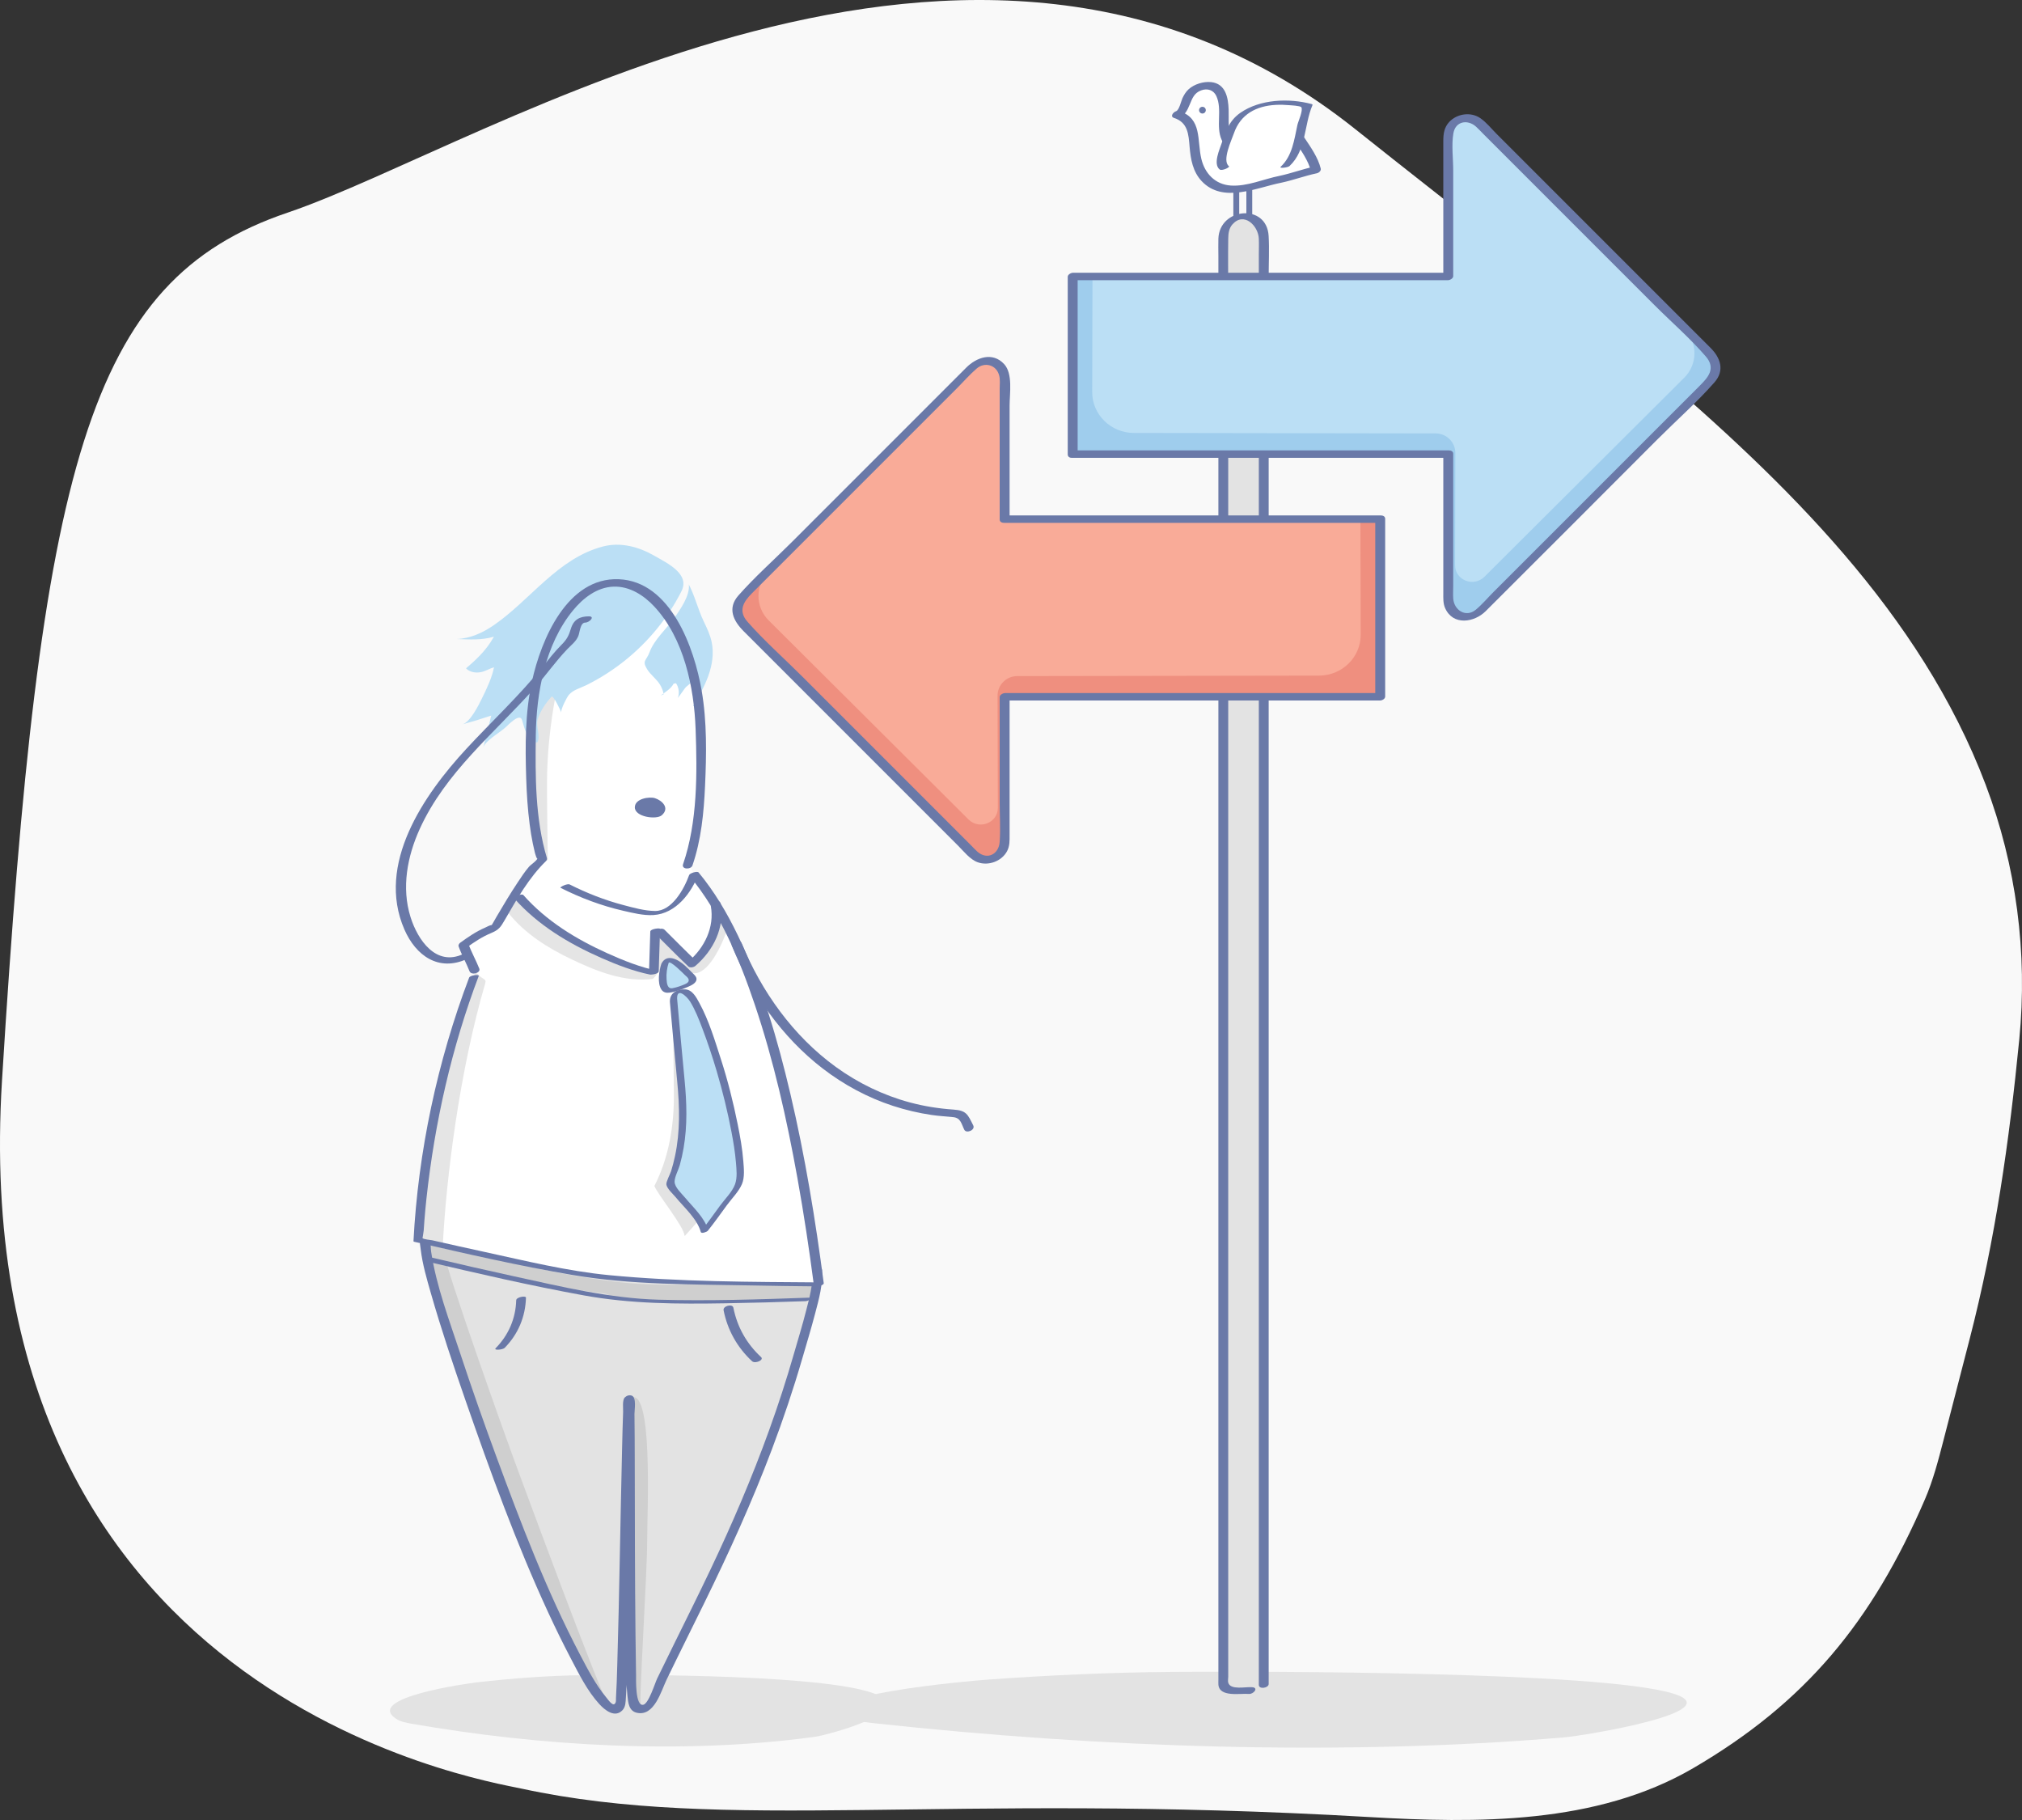 <svg xmlns="http://www.w3.org/2000/svg" xmlns:xlink="http://www.w3.org/1999/xlink" width="1000" height="900" version="1.1" style=""><rect width="100%" height="100%" fill="#333333" stroke="none"/><rect id="backgroundrect" width="100%" height="100%" x="0" y="0" fill="none" stroke="none" style="" class=""/>

<g class="currentLayer" style=""><title>Layer 1</title>

<path style=" stroke:none;fill-rule:nonzero;fill:rgb(97.656%,97.656%,97.656%);fill-opacity:1;" d="M257.91,884.48 C236.731,879.898 -17.746,838.648 0.985,534.398 C19.715,230.148 43.231,138.648 142.168,105.175 C241.106,71.698 481.606,-86.7 670.324,63.909 C719.313,103.007 769.231,140.839 816.918,181.761 C882.442,237.987 949.82,302.933 982.02,388.019 C997.16,428.007 1002.871,471.148 998.649,514.05 C993.719,564.257 986.781,613.101 974.141,662.023 C969.84,678.679 965.531,695.331 961.231,711.983 C958.649,721.983 956.051,732.034 951.981,741.46 C925.809,802.163 892.801,841.991 837.488,874.308 C789.492,902.358 730.008,901.62 676.988,898.53 C466.141,886.261 358.621,906.261 257.91,884.48 " id="svg_2" class=""/>
<path style=" stroke:none;fill-rule:nonzero;fill:rgb(89.062%,89.062%,89.062%);fill-opacity:1;" d="M827.195,837.394 C856.758,846.261 783.699,858.3 773.442,859.159 C662.742,868.511 542.957,864.159 433.285,852.249 C428.785,851.761 424.137,851.218 420.422,849.702 C393.309,838.648 480.399,831.148 488.485,830.569 C518.547,828.417 549.082,827.011 579.399,826.776 C622.36,826.448 790.551,826.398 827.195,837.394 " id="svg_3" class=""/>
<path style=" stroke:none;fill-rule:nonzero;fill:rgb(89.062%,89.062%,89.062%);fill-opacity:1;" d="M434.481,838.366 C451.817,846.726 408.973,858.058 402.957,858.878 C338.035,867.679 267.789,863.577 203.473,852.37 C200.832,851.909 198.106,851.398 195.926,849.968 C180.027,839.55 231.102,832.483 235.844,831.937 C253.473,829.909 271.383,828.589 289.16,828.366 C314.352,828.054 412.988,828.007 434.481,838.366 " id="svg_4" class=""/>
<path style=" stroke:none;fill-rule:nonzero;fill:rgb(81.25%,81.25%,81.25%);fill-opacity:1;" d="M404.07,628.39 C403.895,627.273 330.883,625.261 318.399,625.343 C291.617,625.523 211.461,615.843 211.164,615.808 C210.09,615.679 210.762,619.304 210.82,619.722 C211.375,623.526 212.367,627.284 213.344,630.999 C214.863,636.788 216.555,642.534 218.297,648.257 C220.527,655.573 222.863,662.855 225.262,670.116 C228.027,678.499 230.879,686.855 233.797,695.187 C236.945,704.179 240.176,713.148 243.481,722.085 C246.86,731.233 250.32,740.351 253.879,749.429 C257.34,758.273 260.887,767.077 264.559,775.835 C267.949,783.917 271.438,791.956 275.098,799.921 C278.258,806.788 281.531,813.608 285.063,820.296 C287.82,825.515 290.711,830.69 294.024,835.581 C296.18,838.765 298.516,841.987 301.551,844.394 C303.844,846.214 306.961,845.976 306.856,842.55 C306.418,828.429 307.508,814.081 307.777,799.905 C308.098,783.315 308.305,766.73 308.488,750.14 C308.641,736.167 308.762,722.194 308.891,708.222 C308.918,705.081 308.895,701.94 308.934,698.784 C308.945,697.64 308.61,691.273 311.047,691.819 C313.836,692.448 312.797,701.53 312.809,703.64 C312.84,708.526 312.86,713.413 312.879,718.304 C312.934,731.917 312.977,745.534 313.031,759.151 C313.09,773.819 313.152,788.491 313.254,803.159 C313.324,813.999 313.387,824.839 313.594,835.679 C313.629,837.558 312.891,842.038 313.914,843.745 C314.52,844.753 315.715,845.37 316.887,845.288 C319.574,845.097 321.051,841.515 322.102,839.483 C330.332,823.55 338.961,807.835 346.848,791.718 C350.731,783.792 354.379,775.753 357.985,767.694 C361.625,759.573 364.727,751.065 368.703,743.112 C368.774,742.948 368.852,742.78 368.914,742.612 C379.258,718.261 388.25,693.444 395.465,667.968 C398.426,657.519 401.805,647.233 403.598,636.48 C404.02,633.843 404.449,631.058 404.07,628.39 " id="svg_5" class=""/>
<path style=" stroke:none;fill-rule:nonzero;fill:rgb(89.062%,89.062%,89.062%);fill-opacity:1;" d="M404.07,628.39 C403.895,627.273 330.883,625.261 318.399,625.343 C291.617,625.523 218.863,616.855 218.91,617.148 C220.703,628.628 250.715,712.331 254.02,721.273 C257.402,730.417 298.516,841.987 301.551,844.394 C303.844,846.214 306.961,845.976 306.856,842.55 C306.418,828.429 307.508,814.081 307.777,799.905 C308.098,783.315 308.305,766.73 308.488,750.14 C308.641,736.167 308.762,722.194 308.891,708.222 C308.918,705.081 308.895,701.94 308.934,698.784 C308.945,697.64 309.063,693.339 311.047,691.819 C323.391,682.358 320.004,748.788 320.055,762.405 C320.113,777.073 315.715,845.37 316.887,845.288 C319.574,845.097 321.051,841.515 322.102,839.483 C330.332,823.55 338.961,807.835 346.848,791.718 C350.731,783.792 354.379,775.753 357.985,767.694 C361.625,759.573 364.727,751.065 368.703,743.112 C368.774,742.948 368.852,742.78 368.914,742.612 C379.258,718.261 388.25,693.444 395.465,667.968 C398.426,657.519 401.805,647.233 403.598,636.48 C404.02,633.843 404.449,631.058 404.07,628.39 " id="svg_6" class=""/>
<path style=" stroke:none;fill-rule:nonzero;fill:rgb(81.25%,81.25%,81.25%);fill-opacity:1;" d="M210.817,619.085 C210.61,619.952 210.633,620.831 211.098,621.605 C211.84,622.843 214.02,622.819 215.262,623.077 C216.981,623.437 218.754,623.472 220.461,623.921 C222.215,624.382 224,624.675 225.762,625.101 C234.348,627.179 242.942,629.237 251.563,631.159 C259.809,633.003 268.086,634.726 276.395,636.23 C280.59,636.987 284.797,637.69 289.008,638.323 C291.117,638.64 293.227,638.94 295.336,639.218 C297.11,639.452 299.059,639.433 300.699,640.214 C307.852,643.62 316.703,643.312 324.418,643.409 C341.52,643.636 358.629,643.437 375.723,642.843 C379.469,642.71 383.238,642.343 386.93,642.812 C390.777,643.3 395.199,643.003 398.981,642.101 C402.074,641.366 403.629,637.253 402.012,634.276 C400.348,631.202 396.977,631.687 394.145,631.866 C365.027,633.71 334.914,637.198 306.176,634.026 C287.488,631.96 269.012,628.155 250.664,623.882 C247.738,623.769 244.453,622.421 241.594,621.733 C238.488,620.987 235.383,620.233 232.281,619.48 C226.77,618.136 221.586,616.233 216.11,614.722 C215.426,614.534 214.719,614.343 214.02,614.46 C212.274,614.753 211.199,617.452 210.817,619.085 " id="svg_7" class=""/>
<path style=" stroke:none;fill-rule:nonzero;fill:rgb(41.576%,47.459%,65.819%);fill-opacity:1;" d="M210.082,623.585 C236.113,629.722 262.219,635.745 288.531,640.542 C311.977,644.819 335.215,644.882 358.992,644.483 C372.152,644.265 385.309,643.894 398.465,643.429 C399.629,643.386 403.199,641.589 400.348,641.69 C375.496,642.573 350.555,643.401 325.684,642.71 C301.602,642.038 277.852,636.3 254.402,631.183 C240.793,628.214 227.215,625.105 213.656,621.905 C212.649,621.671 208.875,623.3 210.082,623.585 " id="svg_8" class=""/>
<path style=" stroke:none;fill-rule:nonzero;fill:rgb(41.576%,47.459%,65.819%);fill-opacity:1;" d="M406.277,627.308 C404.465,624.855 396.067,625.761 393.57,625.636 C383.887,625.155 374.192,624.835 364.504,624.534 C347.867,624.015 331.203,624.05 314.578,623.44 C293.258,622.663 271.899,619.05 250.848,615.796 C241.336,614.323 231.832,612.776 222.34,611.171 C218.934,610.593 213.91,608.659 210.426,609.319 C206.512,610.062 207.719,614.921 208.055,617.757 C208.93,625.132 211.031,632.315 213.074,639.437 C218.172,657.222 224.063,674.788 230.137,692.261 C242.473,727.749 255.367,763.315 271.149,797.44 C274.742,805.214 278.516,812.901 282.496,820.483 C286.485,828.093 290.52,836.214 296.344,842.616 C299.094,845.636 304.047,849.733 307.867,845.687 C309.449,844.007 309.406,841.515 309.539,839.347 C310.43,824.905 310.543,810.394 310.871,795.933 C311.637,762.12 311.309,728.136 313.223,694.366 C313.254,693.843 313.461,693.05 313.344,692.538 C313.156,691.733 313.832,691.823 313.067,692.573 C311.93,692.882 310.789,693.187 309.652,693.491 C308.106,692.964 308.844,694.054 308.84,695.413 C308.832,696.804 308.86,698.194 308.879,699.589 C308.922,702.577 308.938,705.573 308.957,708.565 C309.008,716.218 309.024,723.874 309.035,731.526 C309.059,745.995 309.074,760.464 309.141,774.933 C309.207,790.19 309.324,805.448 309.539,820.706 C309.625,826.667 309.66,832.589 310.301,838.523 C310.664,841.913 310.949,846.046 314.91,846.964 C323.594,848.972 326.938,836.28 329.637,830.687 C335.805,817.905 342.168,805.226 348.41,792.483 C360.551,767.714 372.039,742.46 381.777,716.644 C387.332,701.929 392.352,687.015 396.742,671.913 C398.918,664.425 401.188,656.948 403.168,649.405 C404.996,642.433 407.106,634.999 406.485,627.745 C406.289,625.456 401.449,626.636 401.656,629.038 C402.184,635.245 400.25,641.925 398.742,647.886 C396.914,655.132 394.699,662.288 392.629,669.476 C388.973,682.171 384.895,694.745 380.406,707.175 C371.949,730.616 362.063,753.679 351.36,776.183 C345.543,788.417 339.496,800.538 333.504,812.683 C330.649,818.468 327.805,824.257 325,830.065 C323.91,832.319 320.805,842.554 318.086,843.03 C314.086,843.737 314.602,830.214 314.567,828.335 C314.438,821.702 314.367,815.065 314.293,808.433 C314.141,794.503 314.059,780.569 314.012,766.64 C313.961,751.636 313.961,736.632 313.918,721.628 C313.899,714.171 313.891,706.71 313.781,699.257 C313.754,697.37 314.918,690.991 312.414,690.14 C311.168,689.714 309.902,690.167 309,691.054 C307.68,692.351 308.235,696.511 308.172,698.093 C307.945,704.077 307.809,710.069 307.664,716.054 C307.231,734.261 306.891,752.468 306.516,770.671 C306.152,788.257 305.809,805.843 305.274,823.425 C305.11,828.843 304.969,834.269 304.637,839.679 C304.598,840.308 304.703,841.179 304.492,841.776 C303.488,844.605 300.996,840.796 299.672,839.19 C294.485,832.913 290.672,825.495 286.906,818.319 C270.297,786.651 257.574,753.155 245.235,719.651 C239.11,703.019 233.231,686.296 227.676,669.468 C222.266,653.089 215.793,636.073 213.219,618.96 C212.969,617.284 213.11,615.198 212.61,613.608 C212.641,613.71 212.649,612.038 212.598,611.995 C212.41,611.831 209.902,613.081 209.789,612.921 C209.848,613.007 210.152,612.944 210.242,612.999 C211.414,613.718 214,613.655 215.328,613.882 C223.027,615.21 230.738,616.491 238.453,617.73 C259.203,621.062 280.035,624.296 300.969,626.23 C315.496,627.573 330.145,627.28 344.719,627.651 C362.617,628.105 380.578,628.398 398.442,629.636 C399.434,629.702 400.504,629.921 401.496,629.882 C402.82,629.827 402.703,630.612 401.863,629.472 C403.215,631.304 407.801,629.374 406.277,627.308 " id="svg_9" class=""/>
<path style=" stroke:none;fill-rule:nonzero;fill:rgb(41.576%,47.459%,65.819%);fill-opacity:1;" d="M255.293,643.003 C255.035,652.026 251.481,660.241 245.149,666.671 C243.942,667.898 248.637,667.491 249.578,666.534 C256.235,659.78 259.852,651.179 260.125,641.71 C260.156,640.62 255.34,641.358 255.293,643.003 " id="svg_10" class=""/>
<path style=" stroke:none;fill-rule:nonzero;fill:rgb(41.576%,47.459%,65.819%);fill-opacity:1;" d="M357.86,647.94 C359.801,657.71 364.629,666.37 371.949,673.132 C373.442,674.515 378.008,672.565 376.387,671.073 C369.25,664.48 364.582,656.183 362.692,646.644 C362.277,644.573 357.434,645.8 357.86,647.94 " id="svg_11" class=""/>
<path style=" stroke:none;fill-rule:nonzero;fill:rgb(89.844%,89.844%,89.844%);fill-opacity:1;" d="M206.902,613.148 C207.977,591.358 211.078,569.636 215.395,548.265 C217.781,536.448 220.59,524.714 223.883,513.116 C225.516,507.358 227.274,501.636 229.172,495.956 C230.746,491.241 234.211,485.523 234.93,480.733 C235.621,476.148 232.289,472.257 230.207,468.62 C234.219,464.687 239.481,462.687 243.738,459.167 C247.594,455.972 248.715,450.483 251.305,446.23 C256.563,437.593 262.664,429.284 270.195,422.48 C283.527,410.425 300.535,405.737 317.578,412.644 C319.238,413.315 320.867,414.077 322.461,414.901 C368.258,438.636 392.32,537.929 404.965,635.136 C404.965,635.136 321.598,634.503 294.09,630.933 C270.785,627.905 206.902,613.148 206.902,613.148 " id="svg_12" class=""/>
<path style=" stroke:none;fill-rule:nonzero;fill:rgb(89.844%,89.844%,89.844%);fill-opacity:1;" d="M346.563,365.616 C346.563,322.882 327.75,288.237 304.539,288.237 C281.332,288.237 262.516,322.882 262.516,365.616 C262.516,366.605 262.516,371.526 262.516,373.273 C262.516,396.968 264.531,413.476 268.059,424.968 C275.305,448.585 303.664,458.444 303.664,458.444 C303.664,458.444 332.703,448.773 340.141,427.659 C344.211,416.101 346.563,398.886 346.563,373.273 C346.563,371.581 346.563,366.655 346.563,365.616 " id="svg_13" class=""/>
<path style=" stroke:none;fill-rule:nonzero;fill:rgb(100%,100%,100%);fill-opacity:1;" d="M218.91,617.148 C220.645,581.878 227.383,529.237 239.996,486.202 C240.754,483.62 238.336,484.788 234.988,480.183 C232.77,477.128 229.227,467.351 229.227,467.351 C236.531,463.358 245.461,459.487 248.836,451.546 C249.008,451.148 249.223,450.726 249.621,450.558 C250.328,450.265 251.031,450.948 251.508,451.546 C259.621,461.73 271.047,468.87 282.676,474.394 C295.059,480.276 308.649,485.776 322.629,484.112 C324.043,483.944 328.981,474.886 330.375,474.69 C335.676,473.948 337.442,481.944 343.848,481.3 C353.067,480.366 360.133,458.444 360.133,458.444 C382.508,502.065 396.371,569.081 404.965,635.136 C404.965,635.136 321.598,634.503 294.09,630.933 C270.785,627.905 218.91,617.148 218.91,617.148 " id="svg_14" class=""/>
<path style=" stroke:none;fill-rule:nonzero;fill:rgb(100%,100%,100%);fill-opacity:1;" d="M352.965,447.44 L343.219,432.257 L321.844,448.948 L261.969,432.601 C260.219,434.901 258.051,437.159 256.61,439.651 C255.113,442.237 271.18,456.733 278.699,462.202 C285.59,467.218 300.41,474.011 308.352,477.062 C311.692,478.347 314.262,479.331 317.934,479.737 C318.211,479.769 323.301,480.327 323.32,480.183 C323.332,480.112 326.055,461.472 326.055,461.472 C333.32,468.206 342.223,476.452 342.266,476.483 C342.254,476.476 356.508,464.237 352.965,447.44 " id="svg_15" class=""/>
<path style=" stroke:none;fill-rule:nonzero;fill:rgb(100%,100%,100%);fill-opacity:1;" d="M346.563,373.273 C346.563,371.581 346.563,366.655 346.563,365.616 C346.563,322.882 327.75,288.237 304.539,288.237 C294.488,288.237 288.699,293.827 285.567,302.98 C277.438,326.757 271.887,352.956 270.742,378.089 C270.313,387.55 270.641,398.722 270.652,404.597 C270.664,410.925 270.942,425.437 270.942,425.437 C270.942,425.437 268.047,425.241 267.988,425.671 C267.953,425.905 267.953,426.151 267.965,426.405 C264.238,427.757 261.195,429.757 261.969,432.601 C263.149,436.952 269.985,449.409 275.055,453.495 C277.715,455.64 280.625,457.444 283.692,458.948 C288.152,461.132 292.953,462.671 297.824,463.667 C305.871,465.312 313.078,464.323 320.789,461.503 C328.695,458.612 342.414,443.983 343.192,434.554 C343.43,431.675 342.117,429.597 339.988,428.046 C340.035,427.917 340.094,427.788 340.141,427.659 C344.211,416.101 346.563,398.886 346.563,373.273 " id="svg_16" class=""/>
<path style=" stroke:none;fill-rule:nonzero;fill:rgb(41.576%,47.459%,65.819%);fill-opacity:1;" d="M324.309,462.003 C329.672,467.308 334.949,472.718 340.414,477.921 C341.262,478.726 343.11,478.327 343.887,477.663 C352.813,470.011 358.531,458.675 356.383,446.796 C355.957,444.452 351.117,445.69 351.551,448.089 C353.426,458.452 348.453,468.608 340.641,475.304 C341.801,475.218 342.957,475.132 344.113,475.046 C338.891,470.069 333.844,464.901 328.715,459.827 C327.094,458.222 322.539,460.253 324.309,462.003 " id="svg_17" class=""/>
<path style=" stroke:none;fill-rule:nonzero;fill:rgb(41.576%,47.459%,65.819%);fill-opacity:1;" d="M321.61,460.651 C321.387,467.655 321.164,474.659 320.942,481.663 C322.414,481.148 323.883,480.636 325.352,480.12 C316.789,478.351 308.41,475.026 300.473,471.444 C284.914,464.417 270.188,455.456 258.824,442.593 C258.082,441.749 253.621,443.468 254.262,444.194 C265.938,457.413 281.215,466.573 297.258,473.648 C304.957,477.042 313.09,480.202 321.363,481.913 C322.231,482.093 325.735,481.597 325.774,480.37 C325.996,473.366 326.219,466.362 326.442,459.358 C326.457,458.761 321.652,459.327 321.61,460.651 " id="svg_18" class=""/>
<path style=" stroke:none;fill-rule:nonzero;fill:rgb(89.062%,89.062%,89.062%);fill-opacity:1;" d="M332.899,497.194 C333.008,511.503 333.067,525.812 333.27,540.12 C333.512,557.05 330.586,572.878 323.629,586.48 C325.57,591.206 338.004,606.015 338.625,611.233 C341.684,608.054 353.406,594.351 356.481,590.972 C362.633,584.198 355.094,540.343 351.965,527.526 C350.395,521.081 344.113,491.741 338.004,492.14 L335.766,492.284 C334.02,492.398 332.731,494.444 332.887,496.851 C332.895,496.964 332.899,497.081 332.899,497.194 " id="svg_19" class=""/>
<path style=" stroke:none;fill-rule:nonzero;fill:rgb(73.242%,87.5%,96.094%);fill-opacity:1;" d="M333.164,495.554 C334.469,509.804 335.719,524.062 337.117,538.304 C338.77,555.151 337.172,571.171 331.375,585.304 C333.703,589.851 347.328,603.569 348.383,608.718 C351.164,605.296 361.707,590.663 364.485,587.038 C370.051,579.776 358.883,536.702 354.695,524.194 C352.59,517.901 343.887,489.187 337.832,490.093 L335.613,490.425 C333.883,490.683 332.766,492.827 333.125,495.214 C333.141,495.327 333.156,495.44 333.164,495.554 " id="svg_20" class=""/>
<path style=" stroke:none;fill-rule:nonzero;fill:rgb(41.576%,47.459%,65.819%);fill-opacity:1;" d="M331.356,496.038 C332.535,508.995 333.68,521.952 334.93,534.901 C336.117,547.241 336.438,559.507 333.832,571.71 C333.293,574.23 332.649,576.726 331.883,579.187 C331.442,580.593 329.348,584.413 329.563,585.788 C329.887,587.835 332.945,590.546 334.18,592.046 C338.289,597.054 344.836,602.78 346.57,609.202 C346.856,610.249 349.645,609.144 350.039,608.648 C353.34,604.526 356.395,600.202 359.516,595.944 C361.883,592.714 365.336,589.28 366.93,585.569 C368.371,582.214 367.887,577.741 367.617,574.233 C367.145,568.073 366.043,561.956 364.82,555.909 C362.645,545.159 359.981,534.44 356.602,523.999 C353.543,514.538 350.641,504.718 345.867,495.956 C344.328,493.124 342.395,489.374 338.785,489.241 C334.492,489.081 330.793,491.382 331.356,496.038 C331.461,496.933 335.11,496.183 334.977,495.069 C334.059,487.444 339.637,492.542 341.356,495.362 C343.867,499.472 345.652,504.062 347.352,508.554 C350.012,515.569 352.399,522.737 354.52,529.94 C357.418,539.773 359.867,549.773 361.781,559.843 C362.715,564.761 363.535,569.718 363.953,574.71 C364.242,578.151 364.735,582.327 363.512,585.651 C362.137,589.398 358.539,592.894 356.199,596.085 C353.078,600.343 350.024,604.667 346.727,608.788 C347.883,608.605 349.039,608.417 350.195,608.233 C348.598,602.327 342.797,597.03 339.012,592.48 C337.215,590.315 333.641,587.163 333.625,584.37 C333.613,581.972 335.543,578.495 336.195,576.155 C336.965,573.382 337.59,570.569 338.078,567.733 C340.027,556.487 339.641,545.241 338.551,533.933 C337.305,520.983 336.16,508.026 334.977,495.069 C334.899,494.202 331.25,494.909 331.356,496.038 " id="svg_21" class=""/>
<path style=" stroke:none;fill-rule:nonzero;fill:rgb(73.242%,87.5%,96.094%);fill-opacity:1;" d="M328.879,476.382 C329.473,474.917 330.531,474.054 332.645,475.019 C335.66,476.394 338.387,479.562 340.762,481.808 C342.735,483.667 343.801,485.054 340.84,486.702 C338.227,488.155 334.789,488.8 331.957,489.784 C327.426,491.358 327.606,483.284 327.965,480.944 C328.18,479.534 328.34,477.71 328.879,476.382 " id="svg_22" class=""/>
<path style=" stroke:none;fill-rule:nonzero;fill:rgb(41.576%,47.459%,65.819%);fill-opacity:1;" d="M330.684,476.136 C331.375,474.714 338.012,481.464 338.774,482.206 C339.348,482.765 340.192,483.351 340.496,484.116 C341.07,485.558 339.641,486.331 338.488,486.812 C336.668,487.569 334.547,488.312 332.602,488.667 C330.043,489.132 329.777,486.23 329.645,484.14 C329.477,481.503 329.856,478.628 330.684,476.136 C331.059,475.011 327.453,475.476 327.07,476.632 C325.953,480.003 324.949,486.179 327.141,489.401 C328.086,490.788 329.551,491.085 331.149,490.862 C334.117,490.452 337.559,489.183 340.305,487.972 C341.91,487.269 344.754,486.03 344.438,483.847 C344.277,482.741 343.184,481.855 342.449,481.116 C341.199,479.862 339.942,478.593 338.629,477.398 C335.445,474.495 329.68,471.261 327.07,476.632 C326.61,477.585 330.149,477.241 330.684,476.136 " id="svg_23" class=""/>
<path style=" stroke:none;fill-rule:nonzero;fill:rgb(41.576%,47.459%,65.819%);fill-opacity:1;" d="M327.274,403.163 C324.645,405.46 313.809,404.03 313.961,399.136 C314.094,394.815 321.254,393.874 323.863,394.687 C327.36,395.773 331.449,399.515 327.274,403.163 " id="svg_24" class=""/>
<path style=" stroke:none;fill-rule:nonzero;fill:rgb(73.242%,87.5%,96.094%);fill-opacity:1;" d="M333.395,305.679 C336.406,301.483 341.36,294.374 340.652,289.007 C343.629,294.64 345.184,301.347 348.016,307.249 C349.598,310.538 351.188,313.862 351.949,317.429 C353.129,322.937 352.254,328.726 350.375,334.034 C348.496,339.339 345.649,344.245 342.789,349.097 C343.469,349.53 343.934,348.288 343.797,347.491 C343.211,344.089 342.621,340.683 342.035,337.276 C341.485,338.042 339.379,339.46 338.828,340.222 C337.633,341.878 336.442,343.53 335.246,345.183 C336.102,342.784 335.758,339.995 334.344,337.878 C333.953,337.937 333.567,337.995 333.176,338.054 C331.723,340.702 329.156,342.101 326.766,343.956 C327.258,343.745 327.746,343.538 328.235,343.327 C327.926,341.62 327.289,339.972 326.375,338.495 C324.625,335.675 321.738,333.722 320.02,330.913 C317.395,326.62 319.707,326.726 321.238,322.538 C323.52,316.304 329.574,310.995 333.395,305.679 " id="svg_25" class=""/>
<path style=" stroke:none;fill-rule:nonzero;fill:rgb(73.242%,87.5%,96.094%);fill-opacity:1;" d="M242.688,317.464 C243.25,316.605 243.781,315.726 244.285,314.835 C238.113,316.679 232.172,316.21 225.817,315.999 C232.485,315.812 238.813,312.886 244.301,309.093 C262.461,296.534 275.836,276.124 298.133,270.257 C306.934,267.937 315.91,270.398 323.617,274.823 C330.125,278.558 341.356,283.827 337.012,292.398 C330.258,305.722 320.531,317.491 308.86,326.792 C303.024,331.444 296.695,335.483 290.004,338.792 C287.055,340.249 283.481,341.108 281.356,343.589 C280.309,344.812 277.254,350.78 277.563,352.319 C277.414,351.577 273.617,343.589 272.758,344.519 C269.887,347.648 267.238,351.565 265.942,355.648 C264.809,359.218 267.637,364.214 265.637,367.233 C260.629,366.214 259.406,360.136 258.16,356.011 C257.078,352.421 251.309,358.483 250.254,359.483 C247.5,362.105 239.848,366.327 239.016,369.671 C240.328,364.398 241.645,359.128 242.957,353.855 C238.227,355.448 233.445,356.905 228.629,358.218 C232.539,357.151 236.645,348.823 238.285,345.495 C240.586,340.831 243.367,335.05 244.297,329.976 C242.035,330.62 240.008,332.011 237.598,332.421 C235.074,332.851 232.25,332.347 230.477,330.503 C235.082,326.573 239.36,322.577 242.688,317.464 " id="svg_26" class=""/>
<path style=" stroke:none;fill-rule:nonzero;fill:rgb(41.576%,47.459%,65.819%);fill-opacity:1;" d="M237.035,478.968 C235.391,474.808 233.152,470.921 231.645,466.706 C231.379,467.308 231.113,467.913 230.848,468.519 C234.649,465.769 238.5,463.233 242.832,461.425 C246.781,459.776 247.59,458.468 249.652,454.909 C255.617,444.624 261.535,434.081 270.094,425.733 C270.414,425.417 270.602,424.757 270.473,424.319 C264.645,404.866 264.723,383.823 264.981,363.698 C265.25,342.569 269.602,318.679 283.356,301.878 C288.348,295.78 295.207,290.398 303.395,290.097 C311.36,289.808 318.442,294.382 323.672,300.026 C338.254,315.776 343.266,339.78 344.02,360.554 C344.809,382.39 345.012,406.44 337.82,427.343 C336.899,430.026 341.727,430.105 342.457,427.972 C346.789,415.386 348.09,401.905 348.688,388.683 C349.395,373.03 349.676,356.948 347.004,341.46 C343.402,320.597 331.805,287.448 305.996,286.429 C280.473,285.417 267.594,316.398 263.113,336.808 C259.664,352.515 259.738,368.698 260.231,384.694 C260.469,392.413 260.965,400.144 261.969,407.804 C262.383,410.948 262.887,414.081 263.524,417.187 C263.824,418.663 264.156,420.136 264.524,421.597 C264.629,422.011 265.551,425.476 265.891,424.331 C265.481,425.714 262.61,427.468 261.59,428.648 C259.485,431.085 257.692,433.858 255.914,436.538 C252.317,441.964 248.945,447.542 245.664,453.163 C244.777,454.683 243.949,456.241 243.027,457.741 C242.746,458.206 244.813,457.085 242.789,457.495 C241.848,457.69 240.774,458.358 239.863,458.749 C235.465,460.632 231.481,463.386 227.61,466.183 C227.098,466.554 226.574,467.331 226.813,467.999 C228.324,472.218 230.559,476.101 232.203,480.265 C233.094,482.511 237.899,481.155 237.035,478.968 " id="svg_27" class=""/>
<path style=" stroke:none;fill-rule:nonzero;fill:rgb(41.576%,47.459%,65.819%);fill-opacity:1;" d="M277.207,439.023 C287.07,443.999 297.453,447.913 308.231,450.378 C312.953,451.46 318.246,452.792 323.145,452.499 C334.262,451.835 342.082,441.519 345.602,431.827 C344.051,432.245 342.496,432.659 340.945,433.077 C356.219,451.46 365.695,474.323 373.274,496.757 C382.68,524.612 389.121,553.444 394.336,582.351 C397.535,600.089 400.211,617.913 402.547,635.784 C403.875,635.241 405.203,634.698 406.531,634.159 C371.477,633.89 336.047,633.925 301.137,630.558 C280.5,628.569 260.008,623.511 239.785,619.116 C231.094,617.23 222.406,615.3 213.735,613.323 C212.953,613.148 209.453,612.905 208.938,612.226 C209.012,612.323 209.539,608.565 209.547,608.464 C209.649,606.843 209.762,605.226 209.891,603.608 C210.172,599.976 210.512,596.347 210.902,592.726 C214.942,555.276 223.406,517.835 236.77,482.597 C237.086,481.769 232.477,482.214 232.008,483.452 C216.328,524.796 206.766,569.608 204.488,613.796 C204.578,613.964 204.723,614.058 204.918,614.077 C230.801,620.054 256.785,625.983 282.977,630.456 C312.41,635.48 342.942,635.089 372.711,635.671 C382.938,635.87 393.168,636.038 403.395,636.116 C404.137,636.12 407.535,635.69 407.379,634.491 C403.274,603.101 398.156,571.8 390.902,540.972 C384.602,514.198 376.852,487.362 364.891,462.511 C359.578,451.48 353.336,440.874 345.496,431.437 C344.82,430.628 341.164,431.788 340.84,432.687 C338.262,439.784 332.27,450.577 323.934,450.483 C318.781,450.429 313.281,448.866 308.348,447.569 C299.129,445.148 290.262,441.671 281.758,437.386 C280.512,436.757 276.656,438.749 277.207,439.023 " id="svg_28" class=""/>
<path style=" stroke:none;fill-rule:nonzero;fill:rgb(41.576%,47.459%,65.819%);fill-opacity:1;" d="M361.926,467.648 C371.61,491.214 386.59,512.769 406.887,528.398 C417.328,536.433 429.129,542.792 441.664,546.874 C447.899,548.901 454.309,550.409 460.797,551.366 C464.348,551.89 467.91,552.069 471.473,552.444 C475.156,552.831 475.422,555.698 476.906,558.671 C477.914,560.683 482.488,558.843 481.317,556.495 C478.613,551.101 477.977,549.136 471.555,548.694 C464.27,548.194 457.008,547.05 449.961,545.151 C436.777,541.601 424.371,535.585 413.328,527.573 C392.227,512.257 376.61,490.331 366.754,466.355 C365.832,464.112 361.031,465.472 361.926,467.648 " id="svg_29" class=""/>
<path style=" stroke:none;fill-rule:nonzero;fill:rgb(41.576%,47.459%,65.819%);fill-opacity:1;" d="M228.992,471.812 C215.602,478.011 206.555,464.792 203.02,453.46 C198.485,438.905 201.434,423.44 207.621,409.839 C220.277,382.03 244.262,362.769 264.188,340.472 C269.844,334.144 274.727,327.085 280.606,320.964 C282.59,318.901 284.856,317.245 285.996,314.558 C286.735,312.827 286.922,307.878 289.442,307.874 C291.481,307.87 294.481,304.784 291.227,304.788 C286.731,304.796 283.723,306.394 282.375,310.796 C281.289,314.339 280.387,316.163 277.68,318.866 C274.313,322.226 271.383,326.015 268.395,329.706 C256.731,344.132 243.192,356.718 230.621,370.312 C209.531,393.112 185.953,427.304 199.977,459.585 C205.672,472.69 217.024,480.655 231.008,474.187 C234.027,472.784 231.305,470.745 228.992,471.812 " id="svg_30" class=""/>
<path style=" stroke:none;fill-rule:nonzero;fill:rgb(89.062%,89.062%,89.062%);fill-opacity:1;" d="M615,835.999 C609.477,835.999 605,836.523 605,830.999 L605,117.499 C605,111.976 609.477,107.499 615,107.499 C620.524,107.499 625,111.976 625,117.499 L625,830.999 C625,836.523 620.524,835.999 615,835.999 " id="svg_31" class=""/>
<path style=" stroke:none;fill-rule:nonzero;fill:rgb(41.576%,47.459%,65.819%);fill-opacity:1;" d="M627.438,832.733 C627.438,826.046 627.438,819.351 627.438,812.659 C627.438,794.499 627.438,776.339 627.438,758.179 C627.438,731.421 627.438,704.659 627.438,677.901 C627.438,645.413 627.438,612.925 627.438,580.44 C627.438,545.093 627.438,509.749 627.438,474.405 C627.438,439.073 627.438,403.741 627.438,368.409 C627.438,335.964 627.438,303.519 627.438,271.069 C627.438,244.378 627.438,217.687 627.438,190.991 C627.438,172.925 627.438,154.858 627.438,136.792 C627.438,130.108 627.805,123.315 627.414,116.64 C626.469,100.444 603.102,102.651 602.563,118.003 C602.465,120.776 602.563,123.573 602.563,126.347 C602.563,140.886 602.563,155.421 602.563,169.96 C602.563,194.081 602.563,218.206 602.563,242.331 C602.563,273.171 602.563,304.011 602.563,334.851 C602.563,369.534 602.563,404.218 602.563,438.905 C602.563,474.565 602.563,510.226 602.563,545.886 C602.563,579.648 602.563,613.409 602.563,647.175 C602.563,676.171 602.563,705.171 602.563,734.167 C602.563,755.526 602.563,776.886 602.563,798.245 C602.563,809.101 602.563,819.952 602.563,830.804 C602.563,831.515 602.516,832.245 602.563,832.956 C602.973,839.48 613.395,837.265 617.641,837.659 C619.883,837.87 622.621,834.64 619.36,834.339 C616.016,834.026 608.59,835.913 607.438,832.105 C607.184,831.269 607.438,829.94 607.438,829.069 C607.438,824.698 607.438,820.323 607.438,815.948 C607.438,798.991 607.438,782.038 607.438,765.085 C607.438,739.483 607.438,713.882 607.438,688.284 C607.438,656.788 607.438,625.296 607.438,593.8 C607.438,559.331 607.438,524.862 607.438,490.394 C607.438,455.362 607.438,420.335 607.438,385.304 C607.438,352.624 607.438,319.944 607.438,287.265 C607.438,259.687 607.438,232.108 607.438,204.53 C607.438,184.808 607.438,165.081 607.438,145.358 C607.438,136.245 607.289,127.116 607.438,118.003 C607.481,115.491 607.742,112.948 609.524,110.944 C615.199,104.558 622.297,111.616 622.563,118.003 C622.672,120.694 622.563,123.413 622.563,126.105 C622.563,140.175 622.563,154.241 622.563,168.312 C622.563,191.819 622.563,215.327 622.563,238.835 C622.563,268.991 622.563,299.148 622.563,329.3 C622.563,363.351 622.563,397.401 622.563,431.448 C622.563,466.644 622.563,501.835 622.563,537.026 C622.563,570.608 622.563,604.19 622.563,637.773 C622.563,666.991 622.563,696.214 622.563,725.433 C622.563,747.456 622.563,769.48 622.563,791.503 C622.563,803.796 622.563,816.089 622.563,828.382 C622.563,829.976 622.563,831.569 622.563,833.159 C622.563,835.565 627.438,834.761 627.438,832.733 " id="svg_32" class=""/>
<path style=" stroke:none;fill-rule:nonzero;fill:rgb(62.305%,80.469%,92.969%);fill-opacity:1;" d="M530.508,224.569 L716.254,224.569 L716.254,296.194 C716.254,304.214 725.949,308.23 731.617,302.558 L845.902,188.273 C849.496,184.679 849.496,178.851 845.902,175.257 L731.617,60.972 C725.949,55.304 716.254,59.319 716.254,67.339 L716.254,136.718 L530.508,136.718 L530.508,224.569 " id="svg_33" class=""/>
<path style=" stroke:none;fill-rule:nonzero;fill:rgb(73.242%,87.5%,96.094%);fill-opacity:1;" d="M560.742,214.097 L710.051,214.331 C715.422,214.339 719.77,218.702 719.758,224.073 L719.629,279.515 C719.61,286.812 728.598,290.483 734.012,285.339 L833.008,186.73 C839.688,180.073 839.66,169.253 832.949,162.632 L734.52,65.53 C723.504,54.745 716.961,58.358 716.961,71.284 L716.817,137.562 L540.297,137.265 L540.16,193.851 C540.133,205.007 549.348,214.069 560.742,214.097 " id="svg_34" class=""/>
<path style=" stroke:none;fill-rule:nonzero;fill:rgb(41.576%,47.459%,65.819%);fill-opacity:1;" d="M530.317,226.413 C551.281,226.413 572.246,226.413 593.215,226.413 C626.465,226.413 659.711,226.413 692.961,226.413 C700.66,226.413 708.36,226.413 716.059,226.413 C715.305,225.855 714.555,225.292 713.801,224.733 C713.801,243.421 713.801,262.108 713.801,280.8 C713.801,284.96 713.801,289.116 713.801,293.273 C713.801,295.831 713.649,298.351 714.719,300.753 C718.625,309.515 729.113,307.843 734.75,302.233 C763.184,273.925 791.492,245.487 819.863,217.116 C829.137,207.843 839.219,198.944 847.887,189.093 C853.086,183.187 850.867,176.933 846.016,172.081 C841.41,167.472 836.801,162.866 832.192,158.257 C801.547,127.612 770.899,96.964 740.254,66.319 C737.664,63.73 735.102,60.476 732.051,58.394 C727.34,55.175 720.516,56.194 716.684,60.351 C714.223,63.023 713.801,66.194 713.801,69.628 C713.801,90.144 713.801,110.659 713.801,131.175 C713.801,133.077 713.801,134.98 713.801,136.882 C714.684,136.214 715.563,135.542 716.445,134.874 C695.481,134.874 674.516,134.874 653.547,134.874 C620.297,134.874 587.051,134.874 553.801,134.874 C546.102,134.874 538.402,134.874 530.703,134.874 C529.715,134.874 528.059,135.718 528.059,136.882 C528.059,162.429 528.059,187.98 528.059,213.526 C528.059,217.265 528.059,220.999 528.059,224.733 C528.059,227.339 532.961,226.687 532.961,224.405 C532.961,198.858 532.961,173.308 532.961,147.761 C532.961,144.023 532.961,140.288 532.961,136.554 C532.078,137.226 531.195,137.894 530.317,138.562 C551.281,138.562 572.246,138.562 593.215,138.562 C626.465,138.562 659.711,138.562 692.961,138.562 C700.66,138.562 708.36,138.562 716.059,138.562 C717.047,138.562 718.703,137.718 718.703,136.554 C718.703,119.132 718.703,101.71 718.703,84.288 C718.703,78.421 717.793,71.761 718.781,65.944 C719.824,59.823 725.91,58.972 729.977,62.624 C731.199,63.718 732.317,64.96 733.473,66.12 C761.77,94.413 790.063,122.706 818.36,151.003 C826.695,159.343 835.922,167.327 843.625,176.269 C848.809,182.284 844.649,186.726 840.485,190.886 C835.793,195.577 831.098,200.273 826.406,204.968 C797.152,234.222 767.899,263.472 738.645,292.726 C735.754,295.616 732.988,298.948 729.824,301.546 C724.957,305.546 719.098,301.753 718.703,295.956 C718.563,293.851 718.703,291.683 718.703,289.569 C718.703,269.526 718.703,249.483 718.703,229.44 C718.703,227.765 718.703,226.085 718.703,224.405 C718.703,223.14 717.547,222.726 716.445,222.726 C695.481,222.726 674.516,222.726 653.547,222.726 C620.297,222.726 587.051,222.726 553.801,222.726 C546.102,222.726 538.402,222.726 530.703,222.726 C527.891,222.726 527.043,226.413 530.317,226.413 " id="svg_35" class=""/>
<path style=" stroke:none;fill-rule:nonzero;fill:rgb(93.75%,56.055%,49.805%);fill-opacity:1;" d="M682.598,344.569 L496.856,344.569 L496.856,416.19 C496.856,424.214 487.16,428.23 481.488,422.558 L367.203,308.273 C363.61,304.679 363.61,298.851 367.203,295.257 L481.488,180.972 C487.16,175.304 496.856,179.319 496.856,187.339 L496.856,256.718 L682.598,256.718 L682.598,344.569 " id="svg_36" class=""/>
<path style=" stroke:none;fill-rule:nonzero;fill:rgb(97.656%,66.992%,59.569%);fill-opacity:1;" d="M652.363,334.097 L503.059,334.331 C497.684,334.339 493.34,338.702 493.352,344.073 L493.481,399.515 C493.496,406.812 484.512,410.483 479.098,405.339 L380.102,306.73 C373.422,300.073 373.449,289.253 380.16,282.632 L478.59,185.53 C489.602,174.745 496.149,178.358 496.145,191.284 L496.293,257.562 L672.809,257.265 L672.949,313.851 C672.973,325.007 663.758,334.069 652.363,334.097 " id="svg_37" class=""/>
<path style=" stroke:none;fill-rule:nonzero;fill:rgb(41.576%,47.459%,65.819%);fill-opacity:1;" d="M682.793,342.726 C661.824,342.726 640.86,342.726 619.895,342.726 C586.645,342.726 553.395,342.726 520.149,342.726 C512.449,342.726 504.746,342.726 497.051,342.726 C496.063,342.726 494.402,343.569 494.402,344.733 C494.402,362.12 494.402,379.507 494.402,396.898 C494.402,403.304 494.848,409.886 494.402,416.284 C493.977,422.448 488.297,425.425 483.414,421.194 C482.363,420.284 481.426,419.202 480.442,418.222 C452.481,390.261 424.524,362.3 396.563,334.343 C387.66,325.44 377.965,316.898 369.652,307.433 C364.848,301.96 367.836,297.433 371.883,293.386 C376.305,288.96 380.731,284.534 385.156,280.112 C414.512,250.757 443.863,221.401 473.219,192.05 C476.449,188.815 479.547,185.237 483.012,182.253 C486.942,178.87 492.692,180.319 494.133,185.593 C494.711,187.698 494.402,190.222 494.402,192.366 C494.402,212.159 494.402,231.948 494.402,251.737 C494.402,253.452 494.402,255.167 494.402,256.882 C494.402,258.148 495.563,258.562 496.66,258.562 C517.629,258.562 538.594,258.562 559.559,258.562 C592.809,258.562 626.059,258.562 659.309,258.562 C667.008,258.562 674.703,258.562 682.402,258.562 C681.652,258.003 680.899,257.44 680.145,256.882 C680.145,282.429 680.145,307.98 680.145,333.526 C680.145,337.265 680.145,340.999 680.145,344.733 C680.145,347.339 685.051,346.687 685.051,344.405 C685.051,318.858 685.051,293.308 685.051,267.761 C685.051,264.023 685.051,260.288 685.051,256.554 C685.051,255.288 683.891,254.874 682.793,254.874 C661.824,254.874 640.86,254.874 619.895,254.874 C586.645,254.874 553.395,254.874 520.149,254.874 C512.449,254.874 504.746,254.874 497.051,254.874 C497.801,255.433 498.555,255.995 499.309,256.554 C499.309,237.878 499.309,219.202 499.309,200.53 C499.309,194.616 501.02,184.796 496.594,180.03 C490.844,173.847 482.934,176.726 477.852,181.804 C449.039,210.616 420.227,239.433 391.41,268.245 C382.727,276.929 373.285,285.265 365.168,294.487 C359.563,300.858 362.774,307.132 367.758,312.116 C372.66,317.019 377.563,321.921 382.461,326.819 C412.93,357.284 443.395,387.753 473.86,418.218 C476.649,421.007 479.766,425.058 483.57,426.405 C488.836,428.269 495.324,425.94 498.016,420.987 C499.442,418.362 499.309,415.593 499.309,412.73 C499.309,391.819 499.309,370.905 499.309,349.995 C499.309,348.132 499.309,346.269 499.309,344.405 C498.426,345.077 497.543,345.745 496.66,346.413 C517.629,346.413 538.594,346.413 559.559,346.413 C592.809,346.413 626.059,346.413 659.309,346.413 C667.008,346.413 674.703,346.413 682.402,346.413 C685.219,346.413 686.063,342.726 682.793,342.726 " id="svg_38" class=""/>
<path style=" stroke:none;fill-rule:nonzero;fill:rgb(41.576%,47.459%,65.819%);fill-opacity:1;" d="M616.399,92.925 C616.399,97.62 616.399,102.323 616.399,107.023 C616.399,108.304 619.305,107.73 619.305,106.694 C619.305,101.991 619.305,97.296 619.305,92.593 C619.305,91.312 616.399,91.89 616.399,92.925 " id="svg_39" class=""/>
<path style=" stroke:none;fill-rule:nonzero;fill:rgb(41.576%,47.459%,65.819%);fill-opacity:1;" d="M609.961,93.737 C609.961,98.105 609.961,102.468 609.961,106.835 C609.961,108.12 612.867,107.542 612.867,106.507 C612.867,102.14 612.867,97.776 612.867,93.409 C612.867,92.128 609.961,92.702 609.961,93.737 " id="svg_40" class=""/>
<path style=" stroke:none;fill-rule:nonzero;fill:rgb(100%,100%,100%);fill-opacity:1;" d="M633.274,88.648 C639.227,87.507 644.879,85.112 650.77,84.007 C650.078,79.956 646.223,74.847 644.035,71.347 C642.402,68.73 643.641,68.273 640.77,70.636 C632.449,77.487 614.942,79.796 607.449,69.976 C602.371,63.319 609.141,45.577 599.602,42.659 C597.246,41.94 594.352,42.608 592.129,43.538 C588.445,45.077 587.465,47.878 586.102,51.343 C585.414,53.089 584.313,56.413 582.074,56.694 C595.719,60.515 586.469,75.855 595.508,87.335 C600.277,93.398 607.945,94.476 615.102,93.011 C619.965,92.019 624.77,90.769 629.559,89.464 C630.649,89.167 631.922,88.909 633.274,88.648 " id="svg_41" class=""/>
<path style=" stroke:none;fill-rule:nonzero;fill:rgb(41.576%,47.459%,65.819%);fill-opacity:1;" d="M633.727,90.339 C639.641,89.085 645.305,86.933 651.223,85.694 C652.219,85.487 653.457,84.499 653.184,83.358 C651.887,77.937 648.129,72.628 645.074,68.05 C644.512,67.21 643.262,67.269 642.414,67.433 C640.914,67.722 639.91,68.944 638.742,69.827 C636.809,71.292 634.66,72.409 632.371,73.214 C627.922,74.776 622.914,75.28 618.301,74.198 C614.067,73.206 609.738,70.632 608.43,66.253 C607.281,62.417 607.774,58.148 607.633,54.198 C607.422,48.198 606.121,41.351 598.965,40.601 C595.188,40.21 590.602,41.601 587.797,44.179 C586.445,45.429 585.559,46.929 584.785,48.577 C584.16,49.921 583.176,54.495 581.621,55.007 C580.262,55.452 578.445,57.62 580.688,58.347 C587.508,60.558 587.82,66.468 588.332,72.636 C588.844,78.765 589.922,84.898 594.289,89.554 C604.797,100.757 621.395,92.769 633.727,90.339 C636.777,89.737 635.828,86.366 632.82,86.96 C624.988,88.503 616.813,92.284 608.727,91.753 C600.992,91.241 595.84,85.792 594.121,78.499 C591.961,69.319 594.547,58.636 583.461,55.042 C583.149,56.155 582.84,57.273 582.527,58.386 C585.926,57.269 587.11,54.788 588.414,51.636 C589.656,48.64 590.629,45.96 593.988,44.71 C597.137,43.53 600.188,44.519 601.551,47.487 C604.641,54.218 601.133,62.413 604.192,69.202 C607.117,75.69 615.203,78.202 621.754,78.362 C626.055,78.464 630.379,77.69 634.402,76.187 C636.063,75.565 637.66,74.847 639.192,73.948 C640.277,73.312 642.777,70.917 643.32,70.812 C642.434,70.608 641.547,70.401 640.656,70.194 C643.535,74.507 647.149,79.601 648.356,84.651 C649.012,83.874 649.664,83.093 650.317,82.315 C644.399,83.554 638.735,85.702 632.82,86.96 C629.781,87.605 630.719,90.98 633.727,90.339 " id="svg_42" class=""/>
<path style=" stroke:none;fill-rule:nonzero;fill:rgb(100%,100%,100%);fill-opacity:1;" d="M605.5,83.003 C613.477,87.757 627.492,88.773 635.164,82.62 C643.75,75.733 642.414,61.745 646.715,52.398 C637.227,49.659 622.238,50.108 614.164,56.71 C610.547,59.663 608.676,63.417 607.41,67.8 C606.395,71.319 602.246,81.28 605.5,83.003 " id="svg_43" class=""/>
<path style=" stroke:none;fill-rule:nonzero;fill:rgb(41.576%,47.459%,65.819%);fill-opacity:1;" d="M637.758,82.101 C646.129,74.257 644.863,61.87 649.098,51.976 C649.227,51.671 648.945,51.526 648.695,51.46 C637.531,48.46 623.086,48.999 613.313,55.87 C608.074,59.558 606.168,64.788 604.258,70.608 C603.223,73.761 599.774,81.155 603.227,83.827 C604.27,84.636 608.488,82.733 607.774,82.179 C604.238,79.44 609.067,69.355 610.238,65.94 C613.477,56.503 621.297,52.362 631.008,51.862 C633.184,51.753 635.371,51.808 637.539,52.011 C638.235,52.073 643.016,52.261 643.567,53.023 C644.61,54.464 642.016,60.073 641.656,61.737 C640.067,69.077 639.152,77.054 633.387,82.46 C632.383,83.401 636.891,82.913 637.758,82.101 " id="svg_44" class=""/>
<path style=" stroke:none;fill-rule:nonzero;fill:rgb(41.576%,47.459%,65.819%);fill-opacity:1;" d="M593.008,54.476 C593.008,55.394 593.754,56.14 594.676,56.14 C595.594,56.14 596.34,55.394 596.34,54.476 C596.34,53.554 595.594,52.808 594.676,52.808 C593.754,52.808 593.008,53.554 593.008,54.476 " id="svg_45" class=""/>
</g></svg>